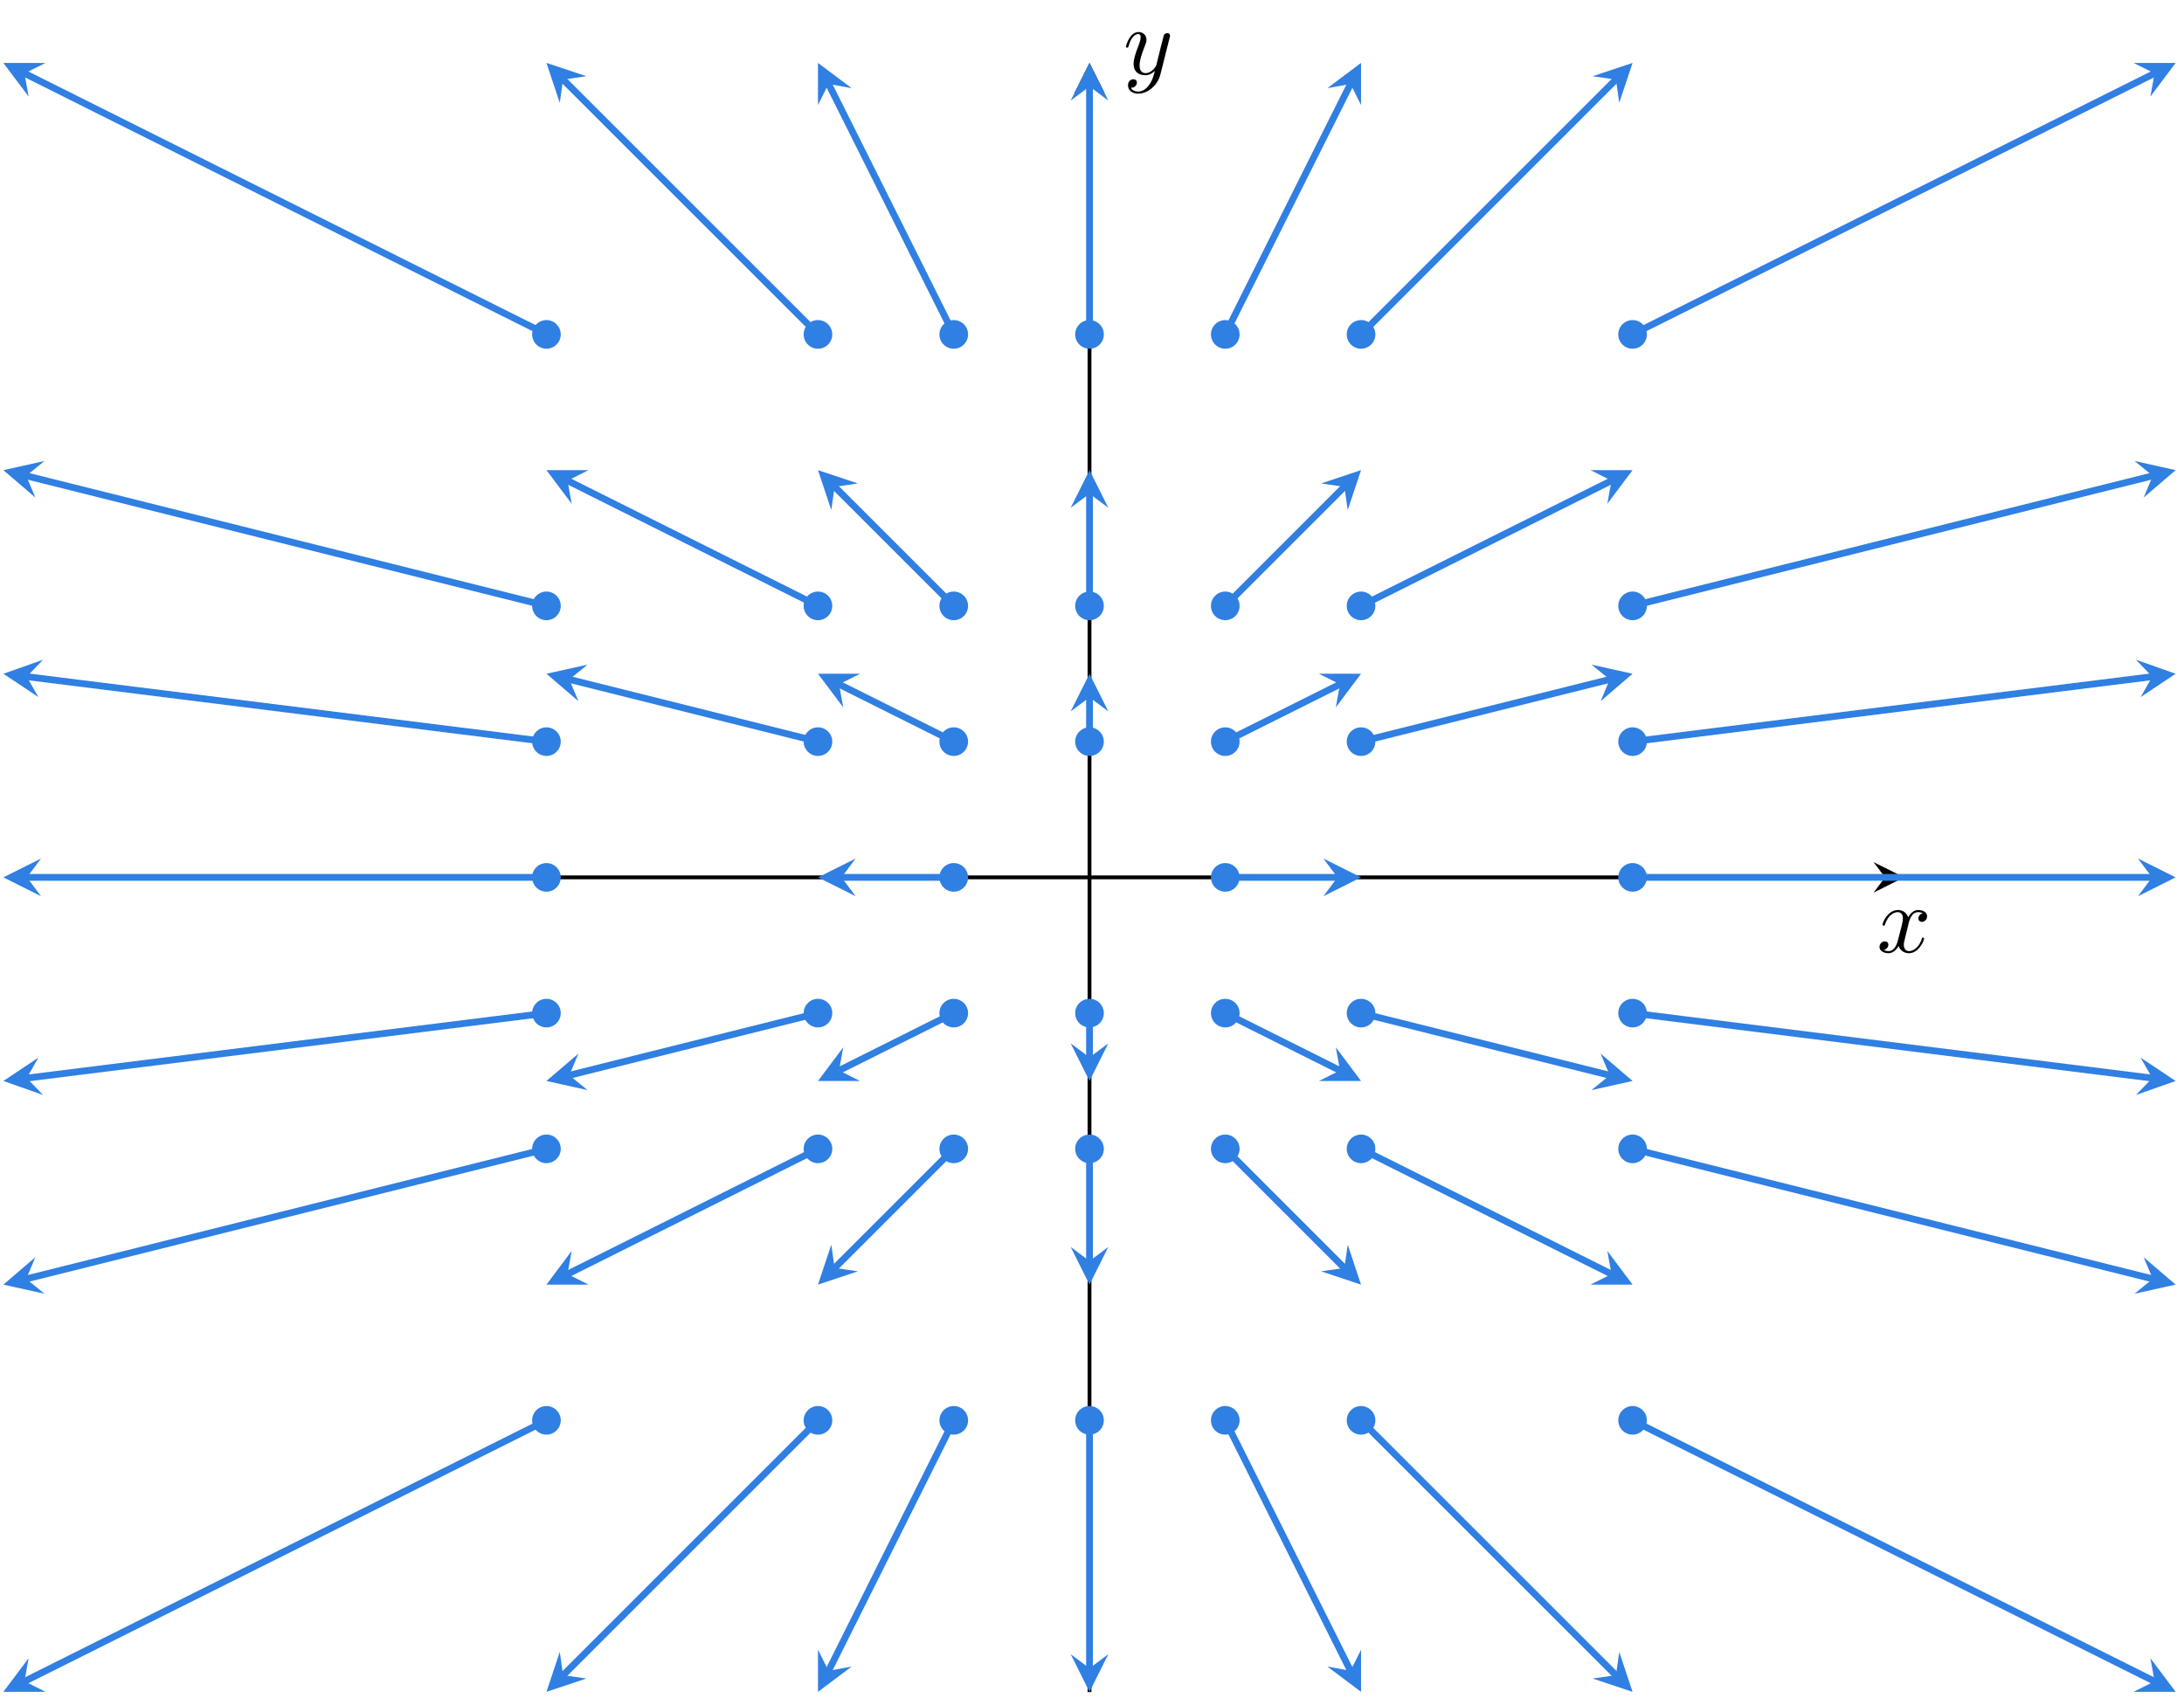 <?xml version="1.0" encoding="UTF-8"?>
<svg xmlns="http://www.w3.org/2000/svg" xmlns:xlink="http://www.w3.org/1999/xlink" width="227.48pt" height="176.867pt" viewBox="0 0 227.48 176.867" version="1.2">
<defs>
<g>
<symbol overflow="visible" id="glyph0-0">
<path style="stroke:none;" d=""/>
</symbol>
<symbol overflow="visible" id="glyph0-1">
<path style="stroke:none;" d="M 3.312 -3 C 3.375 -3.266 3.609 -4.172 4.297 -4.172 C 4.359 -4.172 4.594 -4.172 4.797 -4.047 C 4.516 -4 4.328 -3.75 4.328 -3.516 C 4.328 -3.344 4.438 -3.156 4.703 -3.156 C 4.922 -3.156 5.234 -3.344 5.234 -3.734 C 5.234 -4.25 4.656 -4.391 4.312 -4.391 C 3.734 -4.391 3.391 -3.859 3.266 -3.641 C 3.016 -4.297 2.484 -4.391 2.203 -4.391 C 1.156 -4.391 0.594 -3.109 0.594 -2.859 C 0.594 -2.766 0.703 -2.766 0.719 -2.766 C 0.797 -2.766 0.828 -2.781 0.844 -2.875 C 1.188 -3.922 1.844 -4.172 2.172 -4.172 C 2.359 -4.172 2.719 -4.078 2.719 -3.516 C 2.719 -3.203 2.547 -2.531 2.172 -1.141 C 2.016 -0.531 1.672 -0.109 1.234 -0.109 C 1.172 -0.109 0.938 -0.109 0.734 -0.234 C 0.984 -0.281 1.203 -0.5 1.203 -0.781 C 1.203 -1.047 0.984 -1.125 0.828 -1.125 C 0.531 -1.125 0.281 -0.859 0.281 -0.547 C 0.281 -0.094 0.781 0.109 1.219 0.109 C 1.875 0.109 2.234 -0.594 2.266 -0.641 C 2.391 -0.281 2.75 0.109 3.344 0.109 C 4.359 0.109 4.922 -1.172 4.922 -1.422 C 4.922 -1.516 4.844 -1.516 4.812 -1.516 C 4.719 -1.516 4.703 -1.484 4.688 -1.406 C 4.359 -0.344 3.672 -0.109 3.359 -0.109 C 2.969 -0.109 2.812 -0.422 2.812 -0.766 C 2.812 -0.984 2.875 -1.203 2.984 -1.641 Z M 3.312 -3 "/>
</symbol>
<symbol overflow="visible" id="glyph0-2">
<path style="stroke:none;" d="M 4.828 -3.781 C 4.875 -3.922 4.875 -3.938 4.875 -4.016 C 4.875 -4.188 4.734 -4.281 4.578 -4.281 C 4.484 -4.281 4.328 -4.219 4.234 -4.078 C 4.219 -4.031 4.141 -3.719 4.094 -3.531 C 4.031 -3.281 3.953 -3.016 3.891 -2.75 L 3.453 -0.953 C 3.406 -0.812 2.984 -0.109 2.328 -0.109 C 1.812 -0.109 1.703 -0.547 1.703 -0.922 C 1.703 -1.375 1.875 -1.984 2.219 -2.859 C 2.375 -3.266 2.422 -3.375 2.422 -3.578 C 2.422 -4.031 2.094 -4.391 1.594 -4.391 C 0.656 -4.391 0.281 -2.953 0.281 -2.859 C 0.281 -2.766 0.391 -2.766 0.406 -2.766 C 0.5 -2.766 0.516 -2.781 0.562 -2.938 C 0.828 -3.875 1.234 -4.172 1.562 -4.172 C 1.656 -4.172 1.812 -4.172 1.812 -3.859 C 1.812 -3.609 1.719 -3.344 1.656 -3.156 C 1.25 -2.109 1.078 -1.547 1.078 -1.078 C 1.078 -0.188 1.703 0.109 2.281 0.109 C 2.672 0.109 3.016 -0.062 3.297 -0.344 C 3.156 0.172 3.047 0.672 2.641 1.188 C 2.391 1.531 2 1.812 1.547 1.812 C 1.406 1.812 0.969 1.781 0.797 1.406 C 0.953 1.406 1.078 1.406 1.219 1.281 C 1.328 1.188 1.422 1.062 1.422 0.875 C 1.422 0.562 1.156 0.531 1.047 0.531 C 0.828 0.531 0.5 0.688 0.5 1.172 C 0.5 1.672 0.938 2.031 1.547 2.031 C 2.578 2.031 3.594 1.141 3.875 0.016 Z M 4.828 -3.781 "/>
</symbol>
</g>
<clipPath id="clip1">
  <path d="M 113 8 L 114 8 L 114 176.598 L 113 176.598 Z M 113 8 "/>
</clipPath>
<clipPath id="clip2">
  <path d="M 0 137 L 67 137 L 67 176.598 L 0 176.598 Z M 0 137 "/>
</clipPath>
<clipPath id="clip3">
  <path d="M 0 172 L 5 172 L 5 176.598 L 0 176.598 Z M 0 172 "/>
</clipPath>
<clipPath id="clip4">
  <path d="M 0 0.137 L 67 0.137 L 67 45 L 0 45 Z M 0 0.137 "/>
</clipPath>
<clipPath id="clip5">
  <path d="M 48 137 L 96 137 L 96 176.598 L 48 176.598 Z M 48 137 "/>
</clipPath>
<clipPath id="clip6">
  <path d="M 56 172 L 62 172 L 62 176.598 L 56 176.598 Z M 56 172 "/>
</clipPath>
<clipPath id="clip7">
  <path d="M 48 0.137 L 96 0.137 L 96 45 L 48 45 Z M 48 0.137 "/>
</clipPath>
<clipPath id="clip8">
  <path d="M 76 137 L 110 137 L 110 176.598 L 76 176.598 Z M 76 137 "/>
</clipPath>
<clipPath id="clip9">
  <path d="M 85 171 L 89 171 L 89 176.598 L 85 176.598 Z M 85 171 "/>
</clipPath>
<clipPath id="clip10">
  <path d="M 76 0.137 L 110 0.137 L 110 45 L 76 45 Z M 76 0.137 "/>
</clipPath>
<clipPath id="clip11">
  <path d="M 111 172 L 116 172 L 116 176.598 L 111 176.598 Z M 111 172 "/>
</clipPath>
<clipPath id="clip12">
  <path d="M 117 137 L 151 137 L 151 176.598 L 117 176.598 Z M 117 137 "/>
</clipPath>
<clipPath id="clip13">
  <path d="M 138 171 L 142 171 L 142 176.598 L 138 176.598 Z M 138 171 "/>
</clipPath>
<clipPath id="clip14">
  <path d="M 117 0.137 L 151 0.137 L 151 45 L 117 45 Z M 117 0.137 "/>
</clipPath>
<clipPath id="clip15">
  <path d="M 131 137 L 179 137 L 179 176.598 L 131 176.598 Z M 131 137 "/>
</clipPath>
<clipPath id="clip16">
  <path d="M 165 172 L 171 172 L 171 176.598 L 165 176.598 Z M 165 172 "/>
</clipPath>
<clipPath id="clip17">
  <path d="M 131 0.137 L 179 0.137 L 179 45 L 131 45 Z M 131 0.137 "/>
</clipPath>
<clipPath id="clip18">
  <path d="M 160 137 L 226.961 137 L 226.961 176.598 L 160 176.598 Z M 160 137 "/>
</clipPath>
<clipPath id="clip19">
  <path d="M 222 172 L 226.961 172 L 226.961 176.598 L 222 176.598 Z M 222 172 "/>
</clipPath>
<clipPath id="clip20">
  <path d="M 160 109 L 226.961 109 L 226.961 144 L 160 144 Z M 160 109 "/>
</clipPath>
<clipPath id="clip21">
  <path d="M 222 130 L 226.961 130 L 226.961 135 L 222 135 Z M 222 130 "/>
</clipPath>
<clipPath id="clip22">
  <path d="M 160 95 L 226.961 95 L 226.961 123 L 160 123 Z M 160 95 "/>
</clipPath>
<clipPath id="clip23">
  <path d="M 222 110 L 226.961 110 L 226.961 115 L 222 115 Z M 222 110 "/>
</clipPath>
<clipPath id="clip24">
  <path d="M 160 60 L 226.961 60 L 226.961 88 L 160 88 Z M 160 60 "/>
</clipPath>
<clipPath id="clip25">
  <path d="M 222 68 L 226.961 68 L 226.961 73 L 222 73 Z M 222 68 "/>
</clipPath>
<clipPath id="clip26">
  <path d="M 160 39 L 226.961 39 L 226.961 74 L 160 74 Z M 160 39 "/>
</clipPath>
<clipPath id="clip27">
  <path d="M 222 48 L 226.961 48 L 226.961 52 L 222 52 Z M 222 48 "/>
</clipPath>
<clipPath id="clip28">
  <path d="M 160 0.137 L 226.961 0.137 L 226.961 45 L 160 45 Z M 160 0.137 "/>
</clipPath>
<clipPath id="clip29">
  <path d="M 222 6 L 226.961 6 L 226.961 11 L 222 11 Z M 222 6 "/>
</clipPath>
<clipPath id="clip30">
  <path d="M 222 89 L 226.961 89 L 226.961 94 L 222 94 Z M 222 89 "/>
</clipPath>
</defs>
<g id="surface1">
<path style="fill:none;stroke-width:0.399;stroke-linecap:butt;stroke-linejoin:miter;stroke:rgb(0%,0%,0%);stroke-opacity:1;stroke-miterlimit:10;" d="M -85.042 0.001 L 83.049 0.001 " transform="matrix(0.998,0,0,-0.998,113.481,91.4)"/>
<path style=" stroke:none;fill-rule:nonzero;fill:rgb(0%,0%,0%);fill-opacity:1;" d="M 198.328 91.398 L 195.145 89.809 L 196.34 91.398 L 195.145 92.988 "/>
<g style="fill:rgb(0%,0%,0%);fill-opacity:1;">
  <use xlink:href="#glyph0-1" x="195.485" y="99.192"/>
</g>
<g clip-path="url(#clip1)" clip-rule="nonzero">
<path style="fill:none;stroke-width:0.399;stroke-linecap:butt;stroke-linejoin:miter;stroke:rgb(0%,0%,0%);stroke-opacity:1;stroke-miterlimit:10;" d="M -0 -85.04 L -0 83.046 " transform="matrix(0.998,0,0,-0.998,113.481,91.4)"/>
</g>
<path style=" stroke:none;fill-rule:nonzero;fill:rgb(0%,0%,0%);fill-opacity:1;" d="M 113.48 6.555 L 111.891 9.734 L 113.48 8.543 L 115.07 9.734 "/>
<g style="fill:rgb(0%,0%,0%);fill-opacity:1;">
  <use xlink:href="#glyph0-2" x="116.993" y="7.728"/>
</g>
<g clip-path="url(#clip2)" clip-rule="nonzero">
<path style="fill:none;stroke-width:0.709;stroke-linecap:butt;stroke-linejoin:miter;stroke:rgb(18.825%,49.805%,88.628%);stroke-opacity:1;stroke-miterlimit:10;" d="M -56.692 -56.694 L -111.187 -83.94 " transform="matrix(0.998,0,0,-0.998,113.481,91.4)"/>
</g>
<g clip-path="url(#clip3)" clip-rule="nonzero">
<path style=" stroke:none;fill-rule:nonzero;fill:rgb(18.825%,49.805%,88.628%);fill-opacity:1;" d="M 0.352 176.246 L 4.738 176.246 L 2.547 175.148 L 2.984 172.738 "/>
</g>
<path style=" stroke:none;fill-rule:nonzero;fill:rgb(18.825%,49.805%,88.628%);fill-opacity:1;" d="M 58.406 147.965 C 58.406 147.141 57.738 146.473 56.918 146.473 C 56.094 146.473 55.426 147.141 55.426 147.965 C 55.426 148.789 56.094 149.453 56.918 149.453 C 57.738 149.453 58.406 148.789 58.406 147.965 Z M 58.406 147.965 "/>
<path style="fill:none;stroke-width:0.709;stroke-linecap:butt;stroke-linejoin:miter;stroke:rgb(18.825%,49.805%,88.628%);stroke-opacity:1;stroke-miterlimit:10;" d="M -56.692 -28.349 L -111.003 -41.922 " transform="matrix(0.998,0,0,-0.998,113.481,91.4)"/>
<path style=" stroke:none;fill-rule:nonzero;fill:rgb(18.825%,49.805%,88.628%);fill-opacity:1;" d="M 0.352 133.824 L 4.633 134.773 L 2.73 133.227 L 3.684 130.969 "/>
<path style=" stroke:none;fill-rule:nonzero;fill:rgb(18.825%,49.805%,88.628%);fill-opacity:1;" d="M 58.406 119.684 C 58.406 118.859 57.738 118.191 56.918 118.191 C 56.094 118.191 55.426 118.859 55.426 119.684 C 55.426 120.504 56.094 121.172 56.918 121.172 C 57.738 121.172 58.406 120.504 58.406 119.684 Z M 58.406 119.684 "/>
<path style="fill:none;stroke-width:0.709;stroke-linecap:butt;stroke-linejoin:miter;stroke:rgb(18.825%,49.805%,88.628%);stroke-opacity:1;stroke-miterlimit:10;" d="M -56.692 -14.172 L -110.948 -20.957 " transform="matrix(0.998,0,0,-0.998,113.481,91.4)"/>
<path style=" stroke:none;fill-rule:nonzero;fill:rgb(18.825%,49.805%,88.628%);fill-opacity:1;" d="M 0.352 112.609 L 4.488 114.07 L 2.785 112.309 L 4 110.18 "/>
<path style=" stroke:none;fill-rule:nonzero;fill:rgb(18.825%,49.805%,88.628%);fill-opacity:1;" d="M 58.406 105.539 C 58.406 104.719 57.738 104.051 56.918 104.051 C 56.094 104.051 55.426 104.719 55.426 105.539 C 55.426 106.363 56.094 107.031 56.918 107.031 C 57.738 107.031 58.406 106.363 58.406 105.539 Z M 58.406 105.539 "/>
<path style="fill:none;stroke-width:0.709;stroke-linecap:butt;stroke-linejoin:miter;stroke:rgb(18.825%,49.805%,88.628%);stroke-opacity:1;stroke-miterlimit:10;" d="M -56.692 14.174 L -110.948 20.955 " transform="matrix(0.998,0,0,-0.998,113.481,91.4)"/>
<path style=" stroke:none;fill-rule:nonzero;fill:rgb(18.825%,49.805%,88.628%);fill-opacity:1;" d="M 0.352 70.188 L 4 72.621 L 2.785 70.492 L 4.488 68.727 "/>
<path style=" stroke:none;fill-rule:nonzero;fill:rgb(18.825%,49.805%,88.628%);fill-opacity:1;" d="M 58.406 77.258 C 58.406 76.434 57.738 75.77 56.918 75.77 C 56.094 75.77 55.426 76.434 55.426 77.258 C 55.426 78.082 56.094 78.75 56.918 78.75 C 57.738 78.75 58.406 78.082 58.406 77.258 Z M 58.406 77.258 "/>
<path style="fill:none;stroke-width:0.709;stroke-linecap:butt;stroke-linejoin:miter;stroke:rgb(18.825%,49.805%,88.628%);stroke-opacity:1;stroke-miterlimit:10;" d="M -56.692 28.347 L -111.003 41.925 " transform="matrix(0.998,0,0,-0.998,113.481,91.4)"/>
<path style=" stroke:none;fill-rule:nonzero;fill:rgb(18.825%,49.805%,88.628%);fill-opacity:1;" d="M 0.352 48.977 L 3.684 51.832 L 2.73 49.57 L 4.633 48.023 "/>
<path style=" stroke:none;fill-rule:nonzero;fill:rgb(18.825%,49.805%,88.628%);fill-opacity:1;" d="M 58.406 63.117 C 58.406 62.293 57.738 61.625 56.918 61.625 C 56.094 61.625 55.426 62.293 55.426 63.117 C 55.426 63.941 56.094 64.609 56.918 64.609 C 57.738 64.609 58.406 63.941 58.406 63.117 Z M 58.406 63.117 "/>
<g clip-path="url(#clip4)" clip-rule="nonzero">
<path style="fill:none;stroke-width:0.709;stroke-linecap:butt;stroke-linejoin:miter;stroke:rgb(18.825%,49.805%,88.628%);stroke-opacity:1;stroke-miterlimit:10;" d="M -56.692 56.693 L -111.187 83.943 " transform="matrix(0.998,0,0,-0.998,113.481,91.4)"/>
</g>
<path style=" stroke:none;fill-rule:nonzero;fill:rgb(18.825%,49.805%,88.628%);fill-opacity:1;" d="M 0.352 6.555 L 2.984 10.062 L 2.547 7.648 L 4.738 6.555 "/>
<path style=" stroke:none;fill-rule:nonzero;fill:rgb(18.825%,49.805%,88.628%);fill-opacity:1;" d="M 58.406 34.836 C 58.406 34.012 57.738 33.344 56.918 33.344 C 56.094 33.344 55.426 34.012 55.426 34.836 C 55.426 35.66 56.094 36.328 56.918 36.328 C 57.738 36.328 58.406 35.66 58.406 34.836 Z M 58.406 34.836 "/>
<g clip-path="url(#clip5)" clip-rule="nonzero">
<path style="fill:none;stroke-width:0.709;stroke-linecap:butt;stroke-linejoin:miter;stroke:rgb(18.825%,49.805%,88.628%);stroke-opacity:1;stroke-miterlimit:10;" d="M -28.346 -56.694 L -54.957 -83.302 " transform="matrix(0.998,0,0,-0.998,113.481,91.4)"/>
</g>
<g clip-path="url(#clip6)" clip-rule="nonzero">
<path style=" stroke:none;fill-rule:nonzero;fill:rgb(18.825%,49.805%,88.628%);fill-opacity:1;" d="M 56.918 176.246 L 61.078 174.859 L 58.648 174.512 L 58.305 172.086 "/>
</g>
<path style=" stroke:none;fill-rule:nonzero;fill:rgb(18.825%,49.805%,88.628%);fill-opacity:1;" d="M 86.688 147.965 C 86.688 147.141 86.023 146.473 85.199 146.473 C 84.375 146.473 83.707 147.141 83.707 147.965 C 83.707 148.789 84.375 149.453 85.199 149.453 C 86.023 149.453 86.688 148.789 86.688 147.965 Z M 86.688 147.965 "/>
<path style="fill:none;stroke-width:0.709;stroke-linecap:butt;stroke-linejoin:miter;stroke:rgb(18.825%,49.805%,88.628%);stroke-opacity:1;stroke-miterlimit:10;" d="M -28.346 -28.349 L -54.496 -41.421 " transform="matrix(0.998,0,0,-0.998,113.481,91.4)"/>
<path style=" stroke:none;fill-rule:nonzero;fill:rgb(18.825%,49.805%,88.628%);fill-opacity:1;" d="M 56.918 133.824 L 61.301 133.824 L 59.109 132.727 L 59.547 130.312 "/>
<path style=" stroke:none;fill-rule:nonzero;fill:rgb(18.825%,49.805%,88.628%);fill-opacity:1;" d="M 86.688 119.684 C 86.688 118.859 86.023 118.191 85.199 118.191 C 84.375 118.191 83.707 118.859 83.707 119.684 C 83.707 120.504 84.375 121.172 85.199 121.172 C 86.023 121.172 86.688 120.504 86.688 119.684 Z M 86.688 119.684 "/>
<path style="fill:none;stroke-width:0.709;stroke-linecap:butt;stroke-linejoin:miter;stroke:rgb(18.825%,49.805%,88.628%);stroke-opacity:1;stroke-miterlimit:10;" d="M -28.346 -14.172 L -54.308 -20.663 " transform="matrix(0.998,0,0,-0.998,113.481,91.4)"/>
<path style=" stroke:none;fill-rule:nonzero;fill:rgb(18.825%,49.805%,88.628%);fill-opacity:1;" d="M 56.918 112.609 L 61.199 113.562 L 59.297 112.016 L 60.246 109.758 "/>
<path style=" stroke:none;fill-rule:nonzero;fill:rgb(18.825%,49.805%,88.628%);fill-opacity:1;" d="M 86.688 105.539 C 86.688 104.719 86.023 104.051 85.199 104.051 C 84.375 104.051 83.707 104.719 83.707 105.539 C 83.707 106.363 84.375 107.031 85.199 107.031 C 86.023 107.031 86.688 106.363 86.688 105.539 Z M 86.688 105.539 "/>
<path style="fill:none;stroke-width:0.709;stroke-linecap:butt;stroke-linejoin:miter;stroke:rgb(18.825%,49.805%,88.628%);stroke-opacity:1;stroke-miterlimit:10;" d="M -28.346 14.174 L -54.308 20.666 " transform="matrix(0.998,0,0,-0.998,113.481,91.4)"/>
<path style=" stroke:none;fill-rule:nonzero;fill:rgb(18.825%,49.805%,88.628%);fill-opacity:1;" d="M 56.918 70.188 L 60.246 73.043 L 59.297 70.781 L 61.199 69.238 "/>
<path style=" stroke:none;fill-rule:nonzero;fill:rgb(18.825%,49.805%,88.628%);fill-opacity:1;" d="M 86.688 77.258 C 86.688 76.434 86.023 75.77 85.199 75.77 C 84.375 75.77 83.707 76.434 83.707 77.258 C 83.707 78.082 84.375 78.75 85.199 78.75 C 86.023 78.75 86.688 78.082 86.688 77.258 Z M 86.688 77.258 "/>
<path style="fill:none;stroke-width:0.709;stroke-linecap:butt;stroke-linejoin:miter;stroke:rgb(18.825%,49.805%,88.628%);stroke-opacity:1;stroke-miterlimit:10;" d="M -28.346 28.347 L -54.496 41.42 " transform="matrix(0.998,0,0,-0.998,113.481,91.4)"/>
<path style=" stroke:none;fill-rule:nonzero;fill:rgb(18.825%,49.805%,88.628%);fill-opacity:1;" d="M 56.918 48.977 L 59.547 52.484 L 59.109 50.074 L 61.301 48.977 "/>
<path style=" stroke:none;fill-rule:nonzero;fill:rgb(18.825%,49.805%,88.628%);fill-opacity:1;" d="M 86.688 63.117 C 86.688 62.293 86.023 61.625 85.199 61.625 C 84.375 61.625 83.707 62.293 83.707 63.117 C 83.707 63.941 84.375 64.609 85.199 64.609 C 86.023 64.609 86.688 63.941 86.688 63.117 Z M 86.688 63.117 "/>
<g clip-path="url(#clip7)" clip-rule="nonzero">
<path style="fill:none;stroke-width:0.709;stroke-linecap:butt;stroke-linejoin:miter;stroke:rgb(18.825%,49.805%,88.628%);stroke-opacity:1;stroke-miterlimit:10;" d="M -28.346 56.693 L -54.957 83.301 " transform="matrix(0.998,0,0,-0.998,113.481,91.4)"/>
</g>
<path style=" stroke:none;fill-rule:nonzero;fill:rgb(18.825%,49.805%,88.628%);fill-opacity:1;" d="M 56.918 6.555 L 58.305 10.715 L 58.648 8.289 L 61.078 7.941 "/>
<path style=" stroke:none;fill-rule:nonzero;fill:rgb(18.825%,49.805%,88.628%);fill-opacity:1;" d="M 86.688 34.836 C 86.688 34.012 86.023 33.344 85.199 33.344 C 84.375 33.344 83.707 34.012 83.707 34.836 C 83.707 35.66 84.375 36.328 85.199 36.328 C 86.023 36.328 86.688 35.66 86.688 34.836 Z M 86.688 34.836 "/>
<g clip-path="url(#clip8)" clip-rule="nonzero">
<path style="fill:none;stroke-width:0.709;stroke-linecap:butt;stroke-linejoin:miter;stroke:rgb(18.825%,49.805%,88.628%);stroke-opacity:1;stroke-miterlimit:10;" d="M -14.173 -56.694 L -27.246 -82.844 " transform="matrix(0.998,0,0,-0.998,113.481,91.4)"/>
</g>
<g clip-path="url(#clip9)" clip-rule="nonzero">
<path style=" stroke:none;fill-rule:nonzero;fill:rgb(18.825%,49.805%,88.628%);fill-opacity:1;" d="M 85.199 176.246 L 88.707 173.613 L 86.297 174.055 L 85.199 171.859 "/>
</g>
<path style=" stroke:none;fill-rule:nonzero;fill:rgb(18.825%,49.805%,88.628%);fill-opacity:1;" d="M 100.832 147.965 C 100.832 147.141 100.164 146.473 99.34 146.473 C 98.516 146.473 97.848 147.141 97.848 147.965 C 97.848 148.789 98.516 149.453 99.34 149.453 C 100.164 149.453 100.832 148.789 100.832 147.965 Z M 100.832 147.965 "/>
<path style="fill:none;stroke-width:0.709;stroke-linecap:butt;stroke-linejoin:miter;stroke:rgb(18.825%,49.805%,88.628%);stroke-opacity:1;stroke-miterlimit:10;" d="M -14.173 -28.349 L -26.608 -40.783 " transform="matrix(0.998,0,0,-0.998,113.481,91.4)"/>
<path style=" stroke:none;fill-rule:nonzero;fill:rgb(18.825%,49.805%,88.628%);fill-opacity:1;" d="M 85.199 133.824 L 89.359 132.438 L 86.934 132.09 L 86.586 129.66 "/>
<path style=" stroke:none;fill-rule:nonzero;fill:rgb(18.825%,49.805%,88.628%);fill-opacity:1;" d="M 100.832 119.684 C 100.832 118.859 100.164 118.191 99.34 118.191 C 98.516 118.191 97.848 118.859 97.848 119.684 C 97.848 120.504 98.516 121.172 99.34 121.172 C 100.164 121.172 100.832 120.504 100.832 119.684 Z M 100.832 119.684 "/>
<path style="fill:none;stroke-width:0.709;stroke-linecap:butt;stroke-linejoin:miter;stroke:rgb(18.825%,49.805%,88.628%);stroke-opacity:1;stroke-miterlimit:10;" d="M -14.173 -14.172 L -26.15 -20.162 " transform="matrix(0.998,0,0,-0.998,113.481,91.4)"/>
<path style=" stroke:none;fill-rule:nonzero;fill:rgb(18.825%,49.805%,88.628%);fill-opacity:1;" d="M 85.199 112.609 L 89.586 112.613 L 87.391 111.516 L 87.832 109.102 "/>
<path style=" stroke:none;fill-rule:nonzero;fill:rgb(18.825%,49.805%,88.628%);fill-opacity:1;" d="M 100.832 105.539 C 100.832 104.719 100.164 104.051 99.34 104.051 C 98.516 104.051 97.848 104.719 97.848 105.539 C 97.848 106.363 98.516 107.031 99.34 107.031 C 100.164 107.031 100.832 106.363 100.832 105.539 Z M 100.832 105.539 "/>
<path style="fill:none;stroke-width:0.709;stroke-linecap:butt;stroke-linejoin:miter;stroke:rgb(18.825%,49.805%,88.628%);stroke-opacity:1;stroke-miterlimit:10;" d="M -14.173 14.174 L -26.15 20.161 " transform="matrix(0.998,0,0,-0.998,113.481,91.4)"/>
<path style=" stroke:none;fill-rule:nonzero;fill:rgb(18.825%,49.805%,88.628%);fill-opacity:1;" d="M 85.199 70.188 L 87.832 73.695 L 87.391 71.285 L 89.586 70.188 "/>
<path style=" stroke:none;fill-rule:nonzero;fill:rgb(18.825%,49.805%,88.628%);fill-opacity:1;" d="M 100.832 77.258 C 100.832 76.434 100.164 75.77 99.34 75.77 C 98.516 75.77 97.848 76.434 97.848 77.258 C 97.848 78.082 98.516 78.75 99.34 78.75 C 100.164 78.75 100.832 78.082 100.832 77.258 Z M 100.832 77.258 "/>
<path style="fill:none;stroke-width:0.709;stroke-linecap:butt;stroke-linejoin:miter;stroke:rgb(18.825%,49.805%,88.628%);stroke-opacity:1;stroke-miterlimit:10;" d="M -14.173 28.347 L -26.608 40.782 " transform="matrix(0.998,0,0,-0.998,113.481,91.4)"/>
<path style=" stroke:none;fill-rule:nonzero;fill:rgb(18.825%,49.805%,88.628%);fill-opacity:1;" d="M 85.199 48.977 L 86.586 53.137 L 86.934 50.711 L 89.359 50.363 "/>
<path style=" stroke:none;fill-rule:nonzero;fill:rgb(18.825%,49.805%,88.628%);fill-opacity:1;" d="M 100.832 63.117 C 100.832 62.293 100.164 61.625 99.34 61.625 C 98.516 61.625 97.848 62.293 97.848 63.117 C 97.848 63.941 98.516 64.609 99.34 64.609 C 100.164 64.609 100.832 63.941 100.832 63.117 Z M 100.832 63.117 "/>
<g clip-path="url(#clip10)" clip-rule="nonzero">
<path style="fill:none;stroke-width:0.709;stroke-linecap:butt;stroke-linejoin:miter;stroke:rgb(18.825%,49.805%,88.628%);stroke-opacity:1;stroke-miterlimit:10;" d="M -14.173 56.693 L -27.246 82.843 " transform="matrix(0.998,0,0,-0.998,113.481,91.4)"/>
</g>
<path style=" stroke:none;fill-rule:nonzero;fill:rgb(18.825%,49.805%,88.628%);fill-opacity:1;" d="M 85.199 6.555 L 85.199 10.938 L 86.297 8.746 L 88.707 9.184 "/>
<path style=" stroke:none;fill-rule:nonzero;fill:rgb(18.825%,49.805%,88.628%);fill-opacity:1;" d="M 100.832 34.836 C 100.832 34.012 100.164 33.344 99.34 33.344 C 98.516 33.344 97.848 34.012 97.848 34.836 C 97.848 35.66 98.516 36.328 99.34 36.328 C 100.164 36.328 100.832 35.66 100.832 34.836 Z M 100.832 34.836 "/>
<path style="fill:none;stroke-width:0.709;stroke-linecap:butt;stroke-linejoin:miter;stroke:rgb(18.825%,49.805%,88.628%);stroke-opacity:1;stroke-miterlimit:10;" d="M -0 -56.694 L -0 -82.582 " transform="matrix(0.998,0,0,-0.998,113.481,91.4)"/>
<g clip-path="url(#clip11)" clip-rule="nonzero">
<path style=" stroke:none;fill-rule:nonzero;fill:rgb(18.825%,49.805%,88.628%);fill-opacity:1;" d="M 113.48 176.246 L 115.441 172.324 L 113.48 173.793 L 111.52 172.324 "/>
</g>
<path style=" stroke:none;fill-rule:nonzero;fill:rgb(18.825%,49.805%,88.628%);fill-opacity:1;" d="M 114.973 147.965 C 114.973 147.141 114.305 146.473 113.48 146.473 C 112.656 146.473 111.988 147.141 111.988 147.965 C 111.988 148.789 112.656 149.453 113.48 149.453 C 114.305 149.453 114.973 148.789 114.973 147.965 Z M 114.973 147.965 "/>
<path style="fill:none;stroke-width:0.709;stroke-linecap:butt;stroke-linejoin:miter;stroke:rgb(18.825%,49.805%,88.628%);stroke-opacity:1;stroke-miterlimit:10;" d="M -0 -28.349 L -0 -40.063 " transform="matrix(0.998,0,0,-0.998,113.481,91.4)"/>
<path style=" stroke:none;fill-rule:nonzero;fill:rgb(18.825%,49.805%,88.628%);fill-opacity:1;" d="M 113.48 133.824 L 115.441 129.898 L 113.48 131.371 L 111.52 129.898 "/>
<path style=" stroke:none;fill-rule:nonzero;fill:rgb(18.825%,49.805%,88.628%);fill-opacity:1;" d="M 114.973 119.684 C 114.973 118.859 114.305 118.191 113.48 118.191 C 112.656 118.191 111.988 118.859 111.988 119.684 C 111.988 120.504 112.656 121.172 113.48 121.172 C 114.305 121.172 114.973 120.504 114.973 119.684 Z M 114.973 119.684 "/>
<path style="fill:none;stroke-width:0.709;stroke-linecap:butt;stroke-linejoin:miter;stroke:rgb(18.825%,49.805%,88.628%);stroke-opacity:1;stroke-miterlimit:10;" d="M -0 -14.172 L -0 -18.803 " transform="matrix(0.998,0,0,-0.998,113.481,91.4)"/>
<path style=" stroke:none;fill-rule:nonzero;fill:rgb(18.825%,49.805%,88.628%);fill-opacity:1;" d="M 113.48 112.609 L 115.441 108.688 L 113.48 110.16 L 111.52 108.688 "/>
<path style=" stroke:none;fill-rule:nonzero;fill:rgb(18.825%,49.805%,88.628%);fill-opacity:1;" d="M 114.973 105.539 C 114.973 104.719 114.305 104.051 113.48 104.051 C 112.656 104.051 111.988 104.719 111.988 105.539 C 111.988 106.363 112.656 107.031 113.48 107.031 C 114.305 107.031 114.973 106.363 114.973 105.539 Z M 114.973 105.539 "/>
<path style="fill:none;stroke-width:0.709;stroke-linecap:butt;stroke-linejoin:miter;stroke:rgb(18.825%,49.805%,88.628%);stroke-opacity:1;stroke-miterlimit:10;" d="M -0 14.174 L -0 18.802 " transform="matrix(0.998,0,0,-0.998,113.481,91.4)"/>
<path style=" stroke:none;fill-rule:nonzero;fill:rgb(18.825%,49.805%,88.628%);fill-opacity:1;" d="M 113.48 70.188 L 111.52 74.113 L 113.48 72.641 L 115.441 74.113 "/>
<path style=" stroke:none;fill-rule:nonzero;fill:rgb(18.825%,49.805%,88.628%);fill-opacity:1;" d="M 114.973 77.258 C 114.973 76.434 114.305 75.77 113.48 75.77 C 112.656 75.77 111.988 76.434 111.988 77.258 C 111.988 78.082 112.656 78.75 113.48 78.75 C 114.305 78.75 114.973 78.082 114.973 77.258 Z M 114.973 77.258 "/>
<path style="fill:none;stroke-width:0.709;stroke-linecap:butt;stroke-linejoin:miter;stroke:rgb(18.825%,49.805%,88.628%);stroke-opacity:1;stroke-miterlimit:10;" d="M -0 28.347 L -0 40.061 " transform="matrix(0.998,0,0,-0.998,113.481,91.4)"/>
<path style=" stroke:none;fill-rule:nonzero;fill:rgb(18.825%,49.805%,88.628%);fill-opacity:1;" d="M 113.48 48.977 L 111.52 52.898 L 113.48 51.43 L 115.441 52.898 "/>
<path style=" stroke:none;fill-rule:nonzero;fill:rgb(18.825%,49.805%,88.628%);fill-opacity:1;" d="M 114.973 63.117 C 114.973 62.293 114.305 61.625 113.48 61.625 C 112.656 61.625 111.988 62.293 111.988 63.117 C 111.988 63.941 112.656 64.609 113.48 64.609 C 114.305 64.609 114.973 63.941 114.973 63.117 Z M 114.973 63.117 "/>
<path style="fill:none;stroke-width:0.709;stroke-linecap:butt;stroke-linejoin:miter;stroke:rgb(18.825%,49.805%,88.628%);stroke-opacity:1;stroke-miterlimit:10;" d="M -0 56.693 L -0 82.584 " transform="matrix(0.998,0,0,-0.998,113.481,91.4)"/>
<path style=" stroke:none;fill-rule:nonzero;fill:rgb(18.825%,49.805%,88.628%);fill-opacity:1;" d="M 113.48 6.555 L 111.52 10.477 L 113.48 9.004 L 115.441 10.477 "/>
<path style=" stroke:none;fill-rule:nonzero;fill:rgb(18.825%,49.805%,88.628%);fill-opacity:1;" d="M 114.973 34.836 C 114.973 34.012 114.305 33.344 113.48 33.344 C 112.656 33.344 111.988 34.012 111.988 34.836 C 111.988 35.66 112.656 36.328 113.48 36.328 C 114.305 36.328 114.973 35.66 114.973 34.836 Z M 114.973 34.836 "/>
<g clip-path="url(#clip12)" clip-rule="nonzero">
<path style="fill:none;stroke-width:0.709;stroke-linecap:butt;stroke-linejoin:miter;stroke:rgb(18.825%,49.805%,88.628%);stroke-opacity:1;stroke-miterlimit:10;" d="M 14.173 -56.694 L 27.25 -82.844 " transform="matrix(0.998,0,0,-0.998,113.481,91.4)"/>
</g>
<g clip-path="url(#clip13)" clip-rule="nonzero">
<path style=" stroke:none;fill-rule:nonzero;fill:rgb(18.825%,49.805%,88.628%);fill-opacity:1;" d="M 141.762 176.246 L 141.762 171.859 L 140.668 174.055 L 138.254 173.613 "/>
</g>
<path style=" stroke:none;fill-rule:nonzero;fill:rgb(18.825%,49.805%,88.628%);fill-opacity:1;" d="M 129.113 147.965 C 129.113 147.141 128.445 146.473 127.621 146.473 C 126.797 146.473 126.129 147.141 126.129 147.965 C 126.129 148.789 126.797 149.453 127.621 149.453 C 128.445 149.453 129.113 148.789 129.113 147.965 Z M 129.113 147.965 "/>
<path style="fill:none;stroke-width:0.709;stroke-linecap:butt;stroke-linejoin:miter;stroke:rgb(18.825%,49.805%,88.628%);stroke-opacity:1;stroke-miterlimit:10;" d="M 14.173 -28.349 L 26.607 -40.783 " transform="matrix(0.998,0,0,-0.998,113.481,91.4)"/>
<path style=" stroke:none;fill-rule:nonzero;fill:rgb(18.825%,49.805%,88.628%);fill-opacity:1;" d="M 141.762 133.824 L 140.375 129.66 L 140.027 132.09 L 137.602 132.438 "/>
<path style=" stroke:none;fill-rule:nonzero;fill:rgb(18.825%,49.805%,88.628%);fill-opacity:1;" d="M 129.113 119.684 C 129.113 118.859 128.445 118.191 127.621 118.191 C 126.797 118.191 126.129 118.859 126.129 119.684 C 126.129 120.504 126.797 121.172 127.621 121.172 C 128.445 121.172 129.113 120.504 129.113 119.684 Z M 129.113 119.684 "/>
<path style="fill:none;stroke-width:0.709;stroke-linecap:butt;stroke-linejoin:miter;stroke:rgb(18.825%,49.805%,88.628%);stroke-opacity:1;stroke-miterlimit:10;" d="M 14.173 -14.172 L 26.149 -20.162 " transform="matrix(0.998,0,0,-0.998,113.481,91.4)"/>
<path style=" stroke:none;fill-rule:nonzero;fill:rgb(18.825%,49.805%,88.628%);fill-opacity:1;" d="M 141.762 112.609 L 139.133 109.102 L 139.57 111.516 L 137.375 112.613 "/>
<path style=" stroke:none;fill-rule:nonzero;fill:rgb(18.825%,49.805%,88.628%);fill-opacity:1;" d="M 129.113 105.539 C 129.113 104.719 128.445 104.051 127.621 104.051 C 126.797 104.051 126.129 104.719 126.129 105.539 C 126.129 106.363 126.797 107.031 127.621 107.031 C 128.445 107.031 129.113 106.363 129.113 105.539 Z M 129.113 105.539 "/>
<path style="fill:none;stroke-width:0.709;stroke-linecap:butt;stroke-linejoin:miter;stroke:rgb(18.825%,49.805%,88.628%);stroke-opacity:1;stroke-miterlimit:10;" d="M 14.173 14.174 L 26.149 20.161 " transform="matrix(0.998,0,0,-0.998,113.481,91.4)"/>
<path style=" stroke:none;fill-rule:nonzero;fill:rgb(18.825%,49.805%,88.628%);fill-opacity:1;" d="M 141.762 70.188 L 137.375 70.188 L 139.57 71.285 L 139.133 73.695 "/>
<path style=" stroke:none;fill-rule:nonzero;fill:rgb(18.825%,49.805%,88.628%);fill-opacity:1;" d="M 129.113 77.258 C 129.113 76.434 128.445 75.77 127.621 75.77 C 126.797 75.77 126.129 76.434 126.129 77.258 C 126.129 78.082 126.797 78.75 127.621 78.75 C 128.445 78.75 129.113 78.082 129.113 77.258 Z M 129.113 77.258 "/>
<path style="fill:none;stroke-width:0.709;stroke-linecap:butt;stroke-linejoin:miter;stroke:rgb(18.825%,49.805%,88.628%);stroke-opacity:1;stroke-miterlimit:10;" d="M 14.173 28.347 L 26.607 40.782 " transform="matrix(0.998,0,0,-0.998,113.481,91.4)"/>
<path style=" stroke:none;fill-rule:nonzero;fill:rgb(18.825%,49.805%,88.628%);fill-opacity:1;" d="M 141.762 48.977 L 137.602 50.363 L 140.027 50.711 L 140.375 53.137 "/>
<path style=" stroke:none;fill-rule:nonzero;fill:rgb(18.825%,49.805%,88.628%);fill-opacity:1;" d="M 129.113 63.117 C 129.113 62.293 128.445 61.625 127.621 61.625 C 126.797 61.625 126.129 62.293 126.129 63.117 C 126.129 63.941 126.797 64.609 127.621 64.609 C 128.445 64.609 129.113 63.941 129.113 63.117 Z M 129.113 63.117 "/>
<g clip-path="url(#clip14)" clip-rule="nonzero">
<path style="fill:none;stroke-width:0.709;stroke-linecap:butt;stroke-linejoin:miter;stroke:rgb(18.825%,49.805%,88.628%);stroke-opacity:1;stroke-miterlimit:10;" d="M 14.173 56.693 L 27.25 82.843 " transform="matrix(0.998,0,0,-0.998,113.481,91.4)"/>
</g>
<path style=" stroke:none;fill-rule:nonzero;fill:rgb(18.825%,49.805%,88.628%);fill-opacity:1;" d="M 141.762 6.555 L 138.254 9.184 L 140.668 8.746 L 141.762 10.938 "/>
<path style=" stroke:none;fill-rule:nonzero;fill:rgb(18.825%,49.805%,88.628%);fill-opacity:1;" d="M 129.113 34.836 C 129.113 34.012 128.445 33.344 127.621 33.344 C 126.797 33.344 126.129 34.012 126.129 34.836 C 126.129 35.66 126.797 36.328 127.621 36.328 C 128.445 36.328 129.113 35.66 129.113 34.836 Z M 129.113 34.836 "/>
<g clip-path="url(#clip15)" clip-rule="nonzero">
<path style="fill:none;stroke-width:0.709;stroke-linecap:butt;stroke-linejoin:miter;stroke:rgb(18.825%,49.805%,88.628%);stroke-opacity:1;stroke-miterlimit:10;" d="M 28.346 -56.694 L 54.957 -83.302 " transform="matrix(0.998,0,0,-0.998,113.481,91.4)"/>
</g>
<g clip-path="url(#clip16)" clip-rule="nonzero">
<path style=" stroke:none;fill-rule:nonzero;fill:rgb(18.825%,49.805%,88.628%);fill-opacity:1;" d="M 170.043 176.246 L 168.656 172.086 L 168.312 174.512 L 165.883 174.859 "/>
</g>
<path style=" stroke:none;fill-rule:nonzero;fill:rgb(18.825%,49.805%,88.628%);fill-opacity:1;" d="M 143.254 147.965 C 143.254 147.141 142.586 146.473 141.762 146.473 C 140.938 146.473 140.273 147.141 140.273 147.965 C 140.273 148.789 140.938 149.453 141.762 149.453 C 142.586 149.453 143.254 148.789 143.254 147.965 Z M 143.254 147.965 "/>
<path style="fill:none;stroke-width:0.709;stroke-linecap:butt;stroke-linejoin:miter;stroke:rgb(18.825%,49.805%,88.628%);stroke-opacity:1;stroke-miterlimit:10;" d="M 28.346 -28.349 L 54.495 -41.421 " transform="matrix(0.998,0,0,-0.998,113.481,91.4)"/>
<path style=" stroke:none;fill-rule:nonzero;fill:rgb(18.825%,49.805%,88.628%);fill-opacity:1;" d="M 170.043 133.824 L 167.414 130.312 L 167.852 132.727 L 165.66 133.824 "/>
<path style=" stroke:none;fill-rule:nonzero;fill:rgb(18.825%,49.805%,88.628%);fill-opacity:1;" d="M 143.254 119.684 C 143.254 118.859 142.586 118.191 141.762 118.191 C 140.938 118.191 140.273 118.859 140.273 119.684 C 140.273 120.504 140.938 121.172 141.762 121.172 C 142.586 121.172 143.254 120.504 143.254 119.684 Z M 143.254 119.684 "/>
<path style="fill:none;stroke-width:0.709;stroke-linecap:butt;stroke-linejoin:miter;stroke:rgb(18.825%,49.805%,88.628%);stroke-opacity:1;stroke-miterlimit:10;" d="M 28.346 -14.172 L 54.311 -20.663 " transform="matrix(0.998,0,0,-0.998,113.481,91.4)"/>
<path style=" stroke:none;fill-rule:nonzero;fill:rgb(18.825%,49.805%,88.628%);fill-opacity:1;" d="M 170.043 112.609 L 166.715 109.758 L 167.668 112.016 L 165.762 113.562 "/>
<path style=" stroke:none;fill-rule:nonzero;fill:rgb(18.825%,49.805%,88.628%);fill-opacity:1;" d="M 143.254 105.539 C 143.254 104.719 142.586 104.051 141.762 104.051 C 140.938 104.051 140.273 104.719 140.273 105.539 C 140.273 106.363 140.938 107.031 141.762 107.031 C 142.586 107.031 143.254 106.363 143.254 105.539 Z M 143.254 105.539 "/>
<path style="fill:none;stroke-width:0.709;stroke-linecap:butt;stroke-linejoin:miter;stroke:rgb(18.825%,49.805%,88.628%);stroke-opacity:1;stroke-miterlimit:10;" d="M 28.346 14.174 L 54.311 20.666 " transform="matrix(0.998,0,0,-0.998,113.481,91.4)"/>
<path style=" stroke:none;fill-rule:nonzero;fill:rgb(18.825%,49.805%,88.628%);fill-opacity:1;" d="M 170.043 70.188 L 165.762 69.238 L 167.668 70.781 L 166.715 73.043 "/>
<path style=" stroke:none;fill-rule:nonzero;fill:rgb(18.825%,49.805%,88.628%);fill-opacity:1;" d="M 143.254 77.258 C 143.254 76.434 142.586 75.77 141.762 75.77 C 140.938 75.77 140.273 76.434 140.273 77.258 C 140.273 78.082 140.938 78.75 141.762 78.75 C 142.586 78.75 143.254 78.082 143.254 77.258 Z M 143.254 77.258 "/>
<path style="fill:none;stroke-width:0.709;stroke-linecap:butt;stroke-linejoin:miter;stroke:rgb(18.825%,49.805%,88.628%);stroke-opacity:1;stroke-miterlimit:10;" d="M 28.346 28.347 L 54.495 41.42 " transform="matrix(0.998,0,0,-0.998,113.481,91.4)"/>
<path style=" stroke:none;fill-rule:nonzero;fill:rgb(18.825%,49.805%,88.628%);fill-opacity:1;" d="M 170.043 48.977 L 165.66 48.977 L 167.852 50.074 L 167.414 52.484 "/>
<path style=" stroke:none;fill-rule:nonzero;fill:rgb(18.825%,49.805%,88.628%);fill-opacity:1;" d="M 143.254 63.117 C 143.254 62.293 142.586 61.625 141.762 61.625 C 140.938 61.625 140.273 62.293 140.273 63.117 C 140.273 63.941 140.938 64.609 141.762 64.609 C 142.586 64.609 143.254 63.941 143.254 63.117 Z M 143.254 63.117 "/>
<g clip-path="url(#clip17)" clip-rule="nonzero">
<path style="fill:none;stroke-width:0.709;stroke-linecap:butt;stroke-linejoin:miter;stroke:rgb(18.825%,49.805%,88.628%);stroke-opacity:1;stroke-miterlimit:10;" d="M 28.346 56.693 L 54.957 83.301 " transform="matrix(0.998,0,0,-0.998,113.481,91.4)"/>
</g>
<path style=" stroke:none;fill-rule:nonzero;fill:rgb(18.825%,49.805%,88.628%);fill-opacity:1;" d="M 170.043 6.555 L 165.883 7.941 L 168.312 8.289 L 168.656 10.715 "/>
<path style=" stroke:none;fill-rule:nonzero;fill:rgb(18.825%,49.805%,88.628%);fill-opacity:1;" d="M 143.254 34.836 C 143.254 34.012 142.586 33.344 141.762 33.344 C 140.938 33.344 140.273 34.012 140.273 34.836 C 140.273 35.66 140.938 36.328 141.762 36.328 C 142.586 36.328 143.254 35.66 143.254 34.836 Z M 143.254 34.836 "/>
<g clip-path="url(#clip18)" clip-rule="nonzero">
<path style="fill:none;stroke-width:0.709;stroke-linecap:butt;stroke-linejoin:miter;stroke:rgb(18.825%,49.805%,88.628%);stroke-opacity:1;stroke-miterlimit:10;" d="M 56.692 -56.694 L 111.191 -83.94 " transform="matrix(0.998,0,0,-0.998,113.481,91.4)"/>
</g>
<g clip-path="url(#clip19)" clip-rule="nonzero">
<path style=" stroke:none;fill-rule:nonzero;fill:rgb(18.825%,49.805%,88.628%);fill-opacity:1;" d="M 226.609 176.246 L 223.977 172.738 L 224.418 175.148 L 222.223 176.246 "/>
</g>
<path style=" stroke:none;fill-rule:nonzero;fill:rgb(18.825%,49.805%,88.628%);fill-opacity:1;" d="M 171.535 147.965 C 171.535 147.141 170.867 146.473 170.043 146.473 C 169.223 146.473 168.555 147.141 168.555 147.965 C 168.555 148.789 169.223 149.453 170.043 149.453 C 170.867 149.453 171.535 148.789 171.535 147.965 Z M 171.535 147.965 "/>
<g clip-path="url(#clip20)" clip-rule="nonzero">
<path style="fill:none;stroke-width:0.709;stroke-linecap:butt;stroke-linejoin:miter;stroke:rgb(18.825%,49.805%,88.628%);stroke-opacity:1;stroke-miterlimit:10;" d="M 56.692 -28.349 L 111.003 -41.922 " transform="matrix(0.998,0,0,-0.998,113.481,91.4)"/>
</g>
<g clip-path="url(#clip21)" clip-rule="nonzero">
<path style=" stroke:none;fill-rule:nonzero;fill:rgb(18.825%,49.805%,88.628%);fill-opacity:1;" d="M 226.609 133.824 L 223.277 130.969 L 224.23 133.227 L 222.328 134.773 "/>
</g>
<path style=" stroke:none;fill-rule:nonzero;fill:rgb(18.825%,49.805%,88.628%);fill-opacity:1;" d="M 171.535 119.684 C 171.535 118.859 170.867 118.191 170.043 118.191 C 169.223 118.191 168.555 118.859 168.555 119.684 C 168.555 120.504 169.223 121.172 170.043 121.172 C 170.867 121.172 171.535 120.504 171.535 119.684 Z M 171.535 119.684 "/>
<g clip-path="url(#clip22)" clip-rule="nonzero">
<path style="fill:none;stroke-width:0.709;stroke-linecap:butt;stroke-linejoin:miter;stroke:rgb(18.825%,49.805%,88.628%);stroke-opacity:1;stroke-miterlimit:10;" d="M 56.692 -14.172 L 110.948 -20.957 " transform="matrix(0.998,0,0,-0.998,113.481,91.4)"/>
</g>
<g clip-path="url(#clip23)" clip-rule="nonzero">
<path style=" stroke:none;fill-rule:nonzero;fill:rgb(18.825%,49.805%,88.628%);fill-opacity:1;" d="M 226.609 112.609 L 222.961 110.18 L 224.176 112.309 L 222.473 114.07 "/>
</g>
<path style=" stroke:none;fill-rule:nonzero;fill:rgb(18.825%,49.805%,88.628%);fill-opacity:1;" d="M 171.535 105.539 C 171.535 104.719 170.867 104.051 170.043 104.051 C 169.223 104.051 168.555 104.719 168.555 105.539 C 168.555 106.363 169.223 107.031 170.043 107.031 C 170.867 107.031 171.535 106.363 171.535 105.539 Z M 171.535 105.539 "/>
<g clip-path="url(#clip24)" clip-rule="nonzero">
<path style="fill:none;stroke-width:0.709;stroke-linecap:butt;stroke-linejoin:miter;stroke:rgb(18.825%,49.805%,88.628%);stroke-opacity:1;stroke-miterlimit:10;" d="M 56.692 14.174 L 110.948 20.955 " transform="matrix(0.998,0,0,-0.998,113.481,91.4)"/>
</g>
<g clip-path="url(#clip25)" clip-rule="nonzero">
<path style=" stroke:none;fill-rule:nonzero;fill:rgb(18.825%,49.805%,88.628%);fill-opacity:1;" d="M 226.609 70.188 L 222.473 68.727 L 224.176 70.492 L 222.961 72.621 "/>
</g>
<path style=" stroke:none;fill-rule:nonzero;fill:rgb(18.825%,49.805%,88.628%);fill-opacity:1;" d="M 171.535 77.258 C 171.535 76.434 170.867 75.77 170.043 75.77 C 169.223 75.77 168.555 76.434 168.555 77.258 C 168.555 78.082 169.223 78.75 170.043 78.75 C 170.867 78.75 171.535 78.082 171.535 77.258 Z M 171.535 77.258 "/>
<g clip-path="url(#clip26)" clip-rule="nonzero">
<path style="fill:none;stroke-width:0.709;stroke-linecap:butt;stroke-linejoin:miter;stroke:rgb(18.825%,49.805%,88.628%);stroke-opacity:1;stroke-miterlimit:10;" d="M 56.692 28.347 L 111.003 41.925 " transform="matrix(0.998,0,0,-0.998,113.481,91.4)"/>
</g>
<g clip-path="url(#clip27)" clip-rule="nonzero">
<path style=" stroke:none;fill-rule:nonzero;fill:rgb(18.825%,49.805%,88.628%);fill-opacity:1;" d="M 226.609 48.977 L 222.328 48.023 L 224.23 49.57 L 223.277 51.832 "/>
</g>
<path style=" stroke:none;fill-rule:nonzero;fill:rgb(18.825%,49.805%,88.628%);fill-opacity:1;" d="M 171.535 63.117 C 171.535 62.293 170.867 61.625 170.043 61.625 C 169.223 61.625 168.555 62.293 168.555 63.117 C 168.555 63.941 169.223 64.609 170.043 64.609 C 170.867 64.609 171.535 63.941 171.535 63.117 Z M 171.535 63.117 "/>
<g clip-path="url(#clip28)" clip-rule="nonzero">
<path style="fill:none;stroke-width:0.709;stroke-linecap:butt;stroke-linejoin:miter;stroke:rgb(18.825%,49.805%,88.628%);stroke-opacity:1;stroke-miterlimit:10;" d="M 56.692 56.693 L 111.191 83.943 " transform="matrix(0.998,0,0,-0.998,113.481,91.4)"/>
</g>
<g clip-path="url(#clip29)" clip-rule="nonzero">
<path style=" stroke:none;fill-rule:nonzero;fill:rgb(18.825%,49.805%,88.628%);fill-opacity:1;" d="M 226.609 6.555 L 222.223 6.555 L 224.418 7.648 L 223.977 10.062 "/>
</g>
<path style=" stroke:none;fill-rule:nonzero;fill:rgb(18.825%,49.805%,88.628%);fill-opacity:1;" d="M 171.535 34.836 C 171.535 34.012 170.867 33.344 170.043 33.344 C 169.223 33.344 168.555 34.012 168.555 34.836 C 168.555 35.66 169.223 36.328 170.043 36.328 C 170.867 36.328 171.535 35.66 171.535 34.836 Z M 171.535 34.836 "/>
<path style="fill:none;stroke-width:0.709;stroke-linecap:butt;stroke-linejoin:miter;stroke:rgb(18.825%,49.805%,88.628%);stroke-opacity:1;stroke-miterlimit:10;" d="M -56.692 0.001 L -110.929 0.001 " transform="matrix(0.998,0,0,-0.998,113.481,91.4)"/>
<path style=" stroke:none;fill-rule:nonzero;fill:rgb(18.825%,49.805%,88.628%);fill-opacity:1;" d="M 0.352 91.398 L 4.273 93.363 L 2.805 91.398 L 4.273 89.438 "/>
<path style=" stroke:none;fill-rule:nonzero;fill:rgb(18.825%,49.805%,88.628%);fill-opacity:1;" d="M 58.406 91.398 C 58.406 90.578 57.738 89.91 56.918 89.91 C 56.094 89.91 55.426 90.578 55.426 91.398 C 55.426 92.223 56.094 92.891 56.918 92.891 C 57.738 92.891 58.406 92.223 58.406 91.398 Z M 58.406 91.398 "/>
<path style="fill:none;stroke-width:0.709;stroke-linecap:butt;stroke-linejoin:miter;stroke:rgb(18.825%,49.805%,88.628%);stroke-opacity:1;stroke-miterlimit:10;" d="M -14.173 0.001 L -25.887 0.001 " transform="matrix(0.998,0,0,-0.998,113.481,91.4)"/>
<path style=" stroke:none;fill-rule:nonzero;fill:rgb(18.825%,49.805%,88.628%);fill-opacity:1;" d="M 85.199 91.398 L 89.121 93.363 L 87.652 91.398 L 89.121 89.438 "/>
<path style=" stroke:none;fill-rule:nonzero;fill:rgb(18.825%,49.805%,88.628%);fill-opacity:1;" d="M 100.832 91.398 C 100.832 90.578 100.164 89.91 99.34 89.91 C 98.516 89.91 97.848 90.578 97.848 91.398 C 97.848 92.223 98.516 92.891 99.34 92.891 C 100.164 92.891 100.832 92.223 100.832 91.398 Z M 100.832 91.398 "/>
<path style="fill:none;stroke-width:0.709;stroke-linecap:butt;stroke-linejoin:miter;stroke:rgb(18.825%,49.805%,88.628%);stroke-opacity:1;stroke-miterlimit:10;" d="M 14.173 0.001 L 25.891 0.001 " transform="matrix(0.998,0,0,-0.998,113.481,91.4)"/>
<path style=" stroke:none;fill-rule:nonzero;fill:rgb(18.825%,49.805%,88.628%);fill-opacity:1;" d="M 141.762 91.398 L 137.84 89.438 L 139.312 91.398 L 137.84 93.363 "/>
<path style=" stroke:none;fill-rule:nonzero;fill:rgb(18.825%,49.805%,88.628%);fill-opacity:1;" d="M 129.113 91.398 C 129.113 90.578 128.445 89.91 127.621 89.91 C 126.797 89.91 126.129 90.578 126.129 91.398 C 126.129 92.223 126.797 92.891 127.621 92.891 C 128.445 92.891 129.113 92.223 129.113 91.398 Z M 129.113 91.398 "/>
<path style="fill:none;stroke-width:0.709;stroke-linecap:butt;stroke-linejoin:miter;stroke:rgb(18.825%,49.805%,88.628%);stroke-opacity:1;stroke-miterlimit:10;" d="M 56.692 0.001 L 110.929 0.001 " transform="matrix(0.998,0,0,-0.998,113.481,91.4)"/>
<g clip-path="url(#clip30)" clip-rule="nonzero">
<path style=" stroke:none;fill-rule:nonzero;fill:rgb(18.825%,49.805%,88.628%);fill-opacity:1;" d="M 226.609 91.398 L 222.688 89.438 L 224.156 91.398 L 222.688 93.363 "/>
</g>
<path style=" stroke:none;fill-rule:nonzero;fill:rgb(18.825%,49.805%,88.628%);fill-opacity:1;" d="M 171.535 91.398 C 171.535 90.578 170.867 89.91 170.043 89.91 C 169.223 89.91 168.555 90.578 168.555 91.398 C 168.555 92.223 169.223 92.891 170.043 92.891 C 170.867 92.891 171.535 92.223 171.535 91.398 Z M 171.535 91.398 "/>
</g>
</svg>
